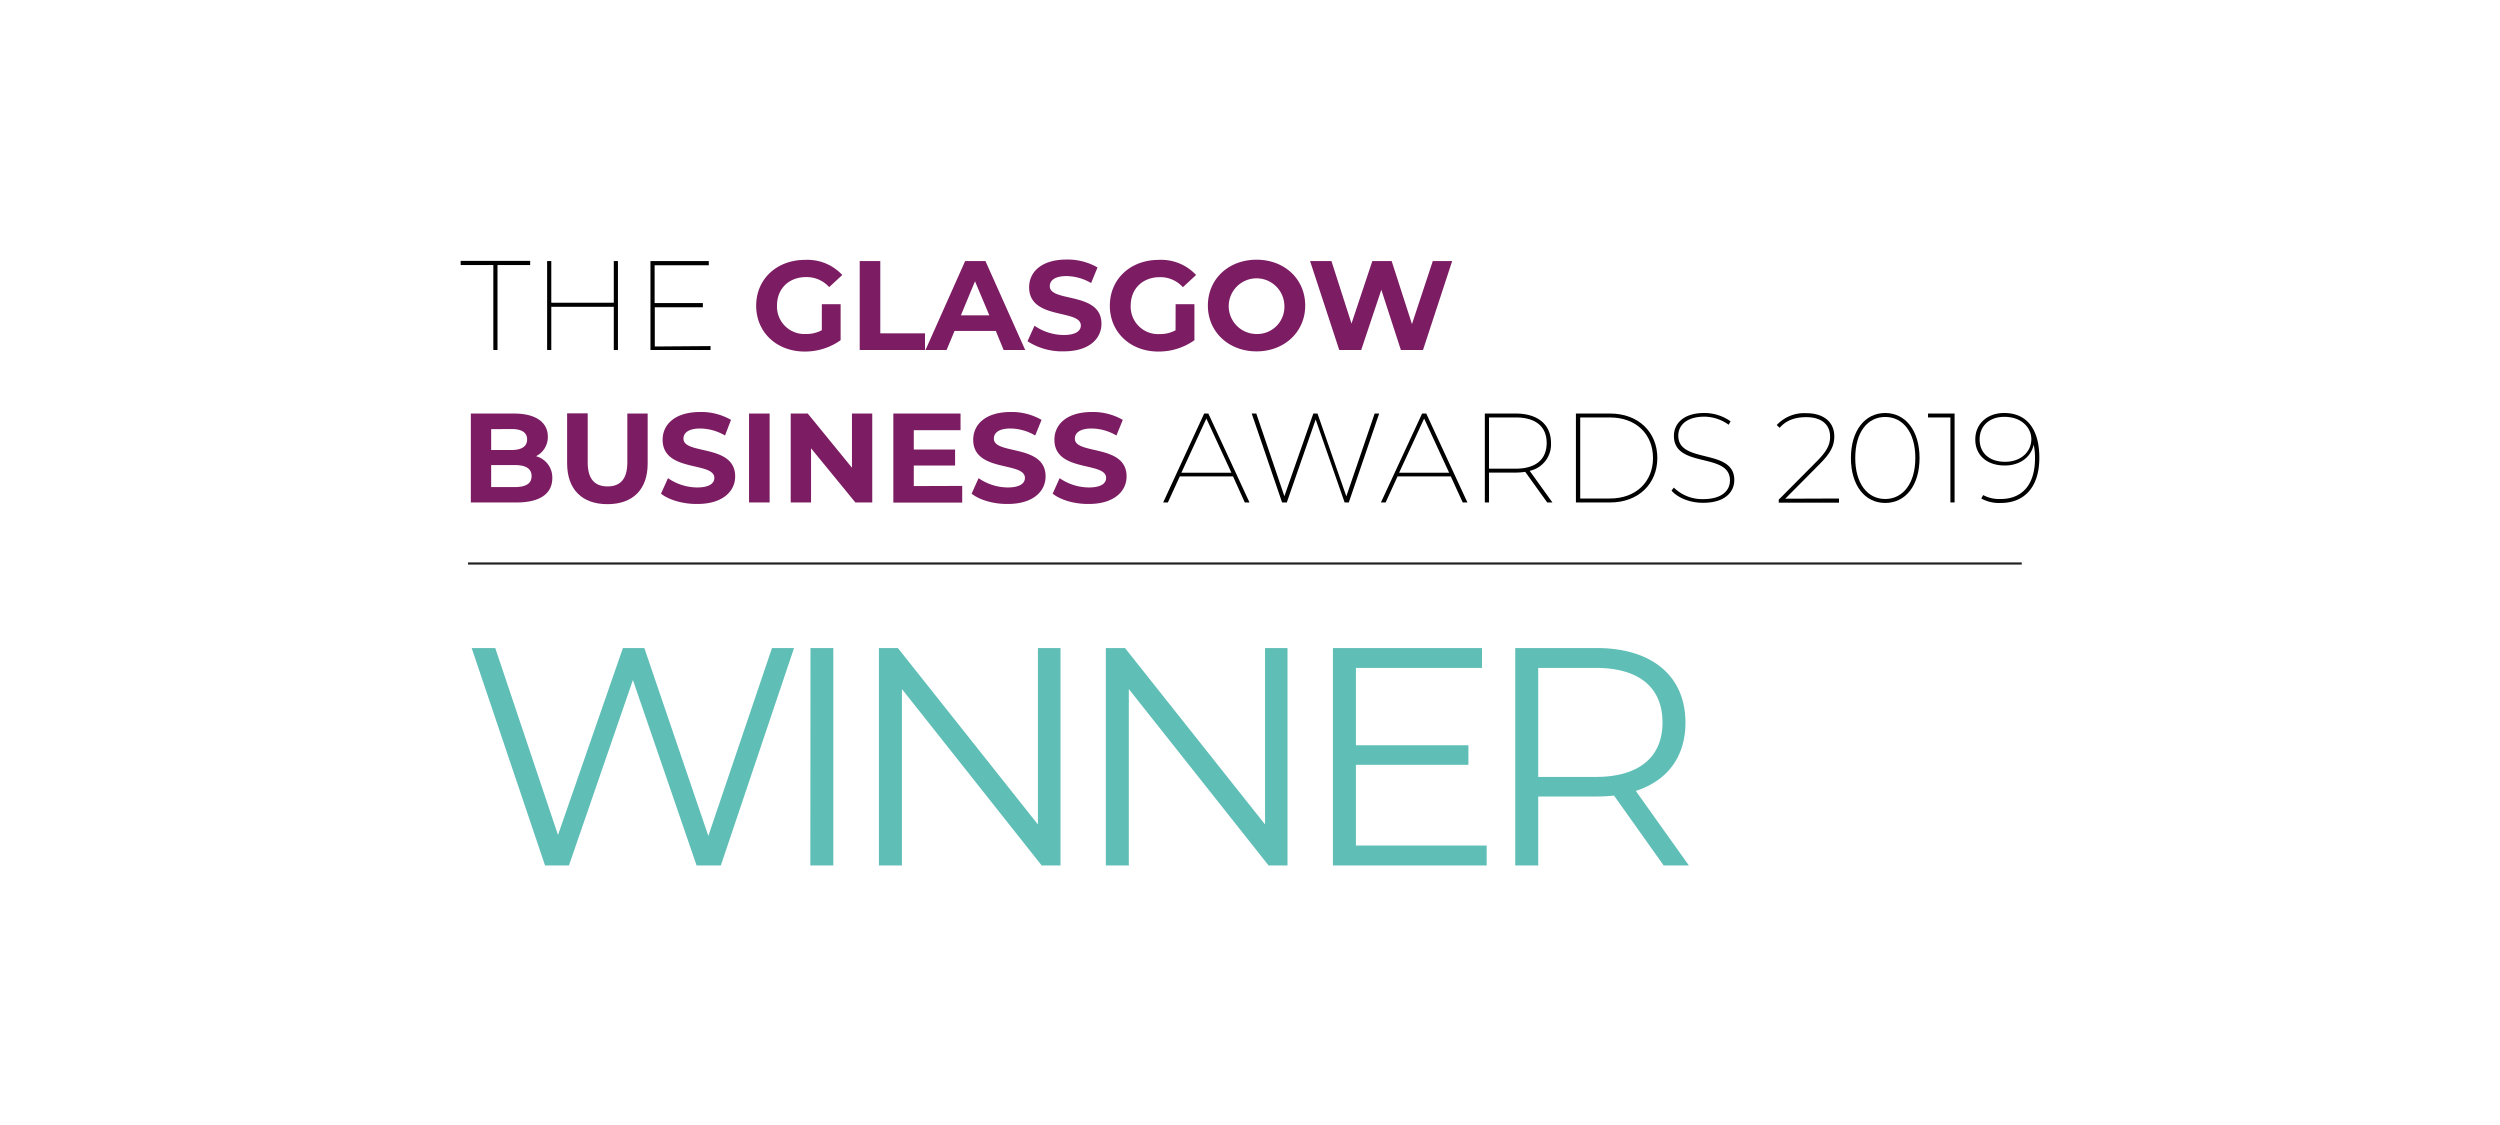 <svg id="Layer_1" data-name="Layer 1" xmlns="http://www.w3.org/2000/svg" viewBox="0 0 600 270"><defs><style>.cls-1{fill:#7c1c63;}.cls-2{fill:none;stroke:#232020;stroke-miterlimit:10;stroke-width:0.52px;}.cls-3{fill:#5fbeb6;}</style></defs><title>Artboard 40</title><path d="M118.4,63.61h-7.84v-1h16.68v1H119.4V84h-1Z"/><path d="M148.31,62.66V84h-1V73.64h-15V84h-1V62.66h1v10h15v-10Z"/><path d="M170.53,83.06V84H156.11V62.66h14v1h-13v9.08h11.58v1H157.15v9.42Z"/><path class="cls-1" d="M197.24,73h4.51v8.65a14.73,14.73,0,0,1-8.63,2.72c-6.7,0-11.64-4.61-11.64-11s4.94-11,11.74-11A11.39,11.39,0,0,1,202.15,66L199,68.91a7.23,7.23,0,0,0-5.52-2.41c-4.15,0-7,2.78-7,6.83a6.58,6.58,0,0,0,6.92,6.83,7.84,7.84,0,0,0,3.84-.91Z"/><path class="cls-1" d="M206.33,62.66h4.94V80H222v4H206.33Z"/><path class="cls-1" d="M239,79.43h-9.91L227.18,84h-5.06l9.51-21.34h4.88L246.05,84h-5.18Zm-1.56-3.75L234,67.51l-3.39,8.17Z"/><path class="cls-1" d="M246.6,81.9l1.68-3.72a12.55,12.55,0,0,0,7,2.22c2.93,0,4.12-1,4.12-2.28,0-4-12.41-1.25-12.41-9.18,0-3.63,2.92-6.65,9-6.65a14.33,14.33,0,0,1,7.41,1.9l-1.53,3.74A12.11,12.11,0,0,0,256,66.26c-2.93,0-4.05,1.1-4.05,2.44,0,3.93,12.4,1.22,12.4,9,0,3.57-2.95,6.62-9,6.62A15.23,15.23,0,0,1,246.6,81.9Z"/><path class="cls-1" d="M282.15,73h4.51v8.65A14.73,14.73,0,0,1,278,84.37c-6.7,0-11.64-4.61-11.64-11s4.94-11,11.73-11A11.43,11.43,0,0,1,287.06,66l-3.17,2.93a7.23,7.23,0,0,0-5.52-2.41c-4.15,0-7,2.78-7,6.83a6.58,6.58,0,0,0,6.92,6.83,7.84,7.84,0,0,0,3.84-.91Z"/><path class="cls-1" d="M289.89,73.33c0-6.34,4.94-11,11.68-11s11.68,4.67,11.68,11-5,11-11.68,11S289.89,79.67,289.89,73.33Zm18.36,0a6.68,6.68,0,1,0-6.68,6.83A6.52,6.52,0,0,0,308.25,73.33Z"/><path class="cls-1" d="M348.52,62.66l-7,21.34h-5.31l-4.69-14.45L326.69,84h-5.27l-7-21.34h5.13l4.81,15,5-15H334l4.87,15.12,5-15.12Z"/><path class="cls-1" d="M132.55,114.76c0,3.69-2.93,5.83-8.54,5.83H113V99.25H123.4c5.33,0,8.08,2.22,8.08,5.54a5.13,5.13,0,0,1-2.84,4.7A5.27,5.27,0,0,1,132.55,114.76ZM117.88,103v5h4.91c2.41,0,3.72-.86,3.72-2.53s-1.31-2.5-3.72-2.5Zm9.7,11.28c0-1.8-1.38-2.66-3.94-2.66h-5.76v5.28h5.76C126.2,116.87,127.58,116.08,127.58,114.25Z"/><path class="cls-1" d="M136.11,111.2v-12h4.94V111c0,4.06,1.77,5.74,4.76,5.74s4.75-1.68,4.75-5.74V99.25h4.88v12c0,6.28-3.6,9.75-9.66,9.75S136.11,117.48,136.11,111.2Z"/><path class="cls-1" d="M158.64,118.48l1.68-3.72a12.48,12.48,0,0,0,7,2.23c2.93,0,4.12-1,4.12-2.29,0-4-12.41-1.25-12.41-9.17,0-3.63,2.93-6.65,9-6.65a14.3,14.3,0,0,1,7.41,1.89L174,104.52a12.05,12.05,0,0,0-5.92-1.68c-2.92,0-4.05,1.1-4.05,2.44,0,3.94,12.41,1.22,12.41,9.06,0,3.57-3,6.61-9.06,6.61C164,121,160.53,120,158.64,118.48Z"/><path class="cls-1" d="M179.77,99.25h4.94v21.34h-4.94Z"/><path class="cls-1" d="M209.34,99.25v21.34h-4.05l-10.64-13v13h-4.88V99.25h4.09l10.61,13v-13Z"/><path class="cls-1" d="M230.93,116.62v4H214.4V99.25h16.13v4H219.31v4.63h9.91v3.85h-9.91v4.93Z"/><path class="cls-1" d="M233.19,118.48l1.67-3.72a12.48,12.48,0,0,0,7,2.23c2.93,0,4.12-1,4.12-2.29,0-4-12.41-1.25-12.41-9.17,0-3.63,2.93-6.65,9-6.65a14.29,14.29,0,0,1,7.4,1.89l-1.52,3.75a12,12,0,0,0-5.92-1.68c-2.92,0-4,1.1-4,2.44,0,3.94,12.41,1.22,12.41,9.06,0,3.57-3,6.61-9.06,6.61C238.49,121,235.08,120,233.19,118.48Z"/><path class="cls-1" d="M252.64,118.48l1.67-3.72a12.49,12.49,0,0,0,7.05,2.23c2.92,0,4.11-1,4.11-2.29,0-4-12.41-1.25-12.41-9.17,0-3.63,2.93-6.65,9-6.65a14.35,14.35,0,0,1,7.41,1.89l-1.53,3.75a12,12,0,0,0-5.91-1.68c-2.93,0-4.06,1.1-4.06,2.44,0,3.94,12.41,1.22,12.41,9.06,0,3.57-3,6.61-9.06,6.61C257.94,121,254.53,120,252.64,118.48Z"/><path d="M295.93,114.34H283.15l-2.86,6.25h-1.13L289,99.25h1l9.88,21.34h-1.13Zm-.4-.89-6-13-6,13Z"/><path d="M331,99.25l-7.29,21.34h-1l-6.95-19.91-6.93,19.91H307.7l-7.29-21.34h1.1l6.74,19.84,6.95-19.84h1l6.92,19.87,6.8-19.87Z"/><path d="M348.19,114.34H335.41l-2.86,6.25h-1.13l9.88-21.34h1l9.88,21.34h-1.13Zm-.4-.89-6-13-6,13Z"/><path d="M371.33,120.59l-5.28-7.35a13.92,13.92,0,0,1-2.32.18h-6.37v7.17h-1V99.25h7.4c5.31,0,8.48,2.62,8.48,7.07a6.48,6.48,0,0,1-5.12,6.68l5.46,7.59Zm-7.53-8.11c4.78,0,7.4-2.23,7.4-6.16s-2.62-6.13-7.4-6.13h-6.44v12.29Z"/><path d="M378.22,99.25h8.23c6.77,0,11.31,4.48,11.31,10.67s-4.54,10.67-11.31,10.67h-8.23Zm8.17,20.39c6.31,0,10.33-4.08,10.33-9.72s-4-9.73-10.33-9.73h-7.14v19.45Z"/><path d="M401.17,117.75l.55-.73a9.71,9.71,0,0,0,7,2.77c4.49,0,6.47-2,6.47-4.51,0-6.83-13.45-2.77-13.45-10.67,0-2.86,2.2-5.49,7.29-5.49a10.9,10.9,0,0,1,6.31,2l-.46.82A10.13,10.13,0,0,0,409.1,100c-4.33,0-6.31,2.07-6.31,4.57,0,6.86,13.44,2.9,13.44,10.64,0,2.9-2.28,5.46-7.43,5.46C405.65,120.71,402.67,119.49,401.17,117.75Z"/><path d="M441.36,119.64v1H426.9v-.73l9.15-9.21c2.62-2.62,3.17-4.18,3.17-5.92,0-2.83-2-4.66-5.7-4.66-2.83,0-4.91.82-6.4,2.56l-.7-.67a9,9,0,0,1,7.13-2.84c4.09,0,6.68,2.11,6.68,5.55,0,2-.64,3.78-3.45,6.59l-8.32,8.38Z"/><path d="M444.22,109.92c0-6.59,3.39-10.8,8.23-10.8s8.24,4.21,8.24,10.8-3.36,10.79-8.24,10.79S444.22,116.5,444.22,109.92Zm15.46,0c0-6.13-2.93-9.85-7.23-9.85s-7.19,3.72-7.19,9.85,2.93,9.84,7.19,9.84S459.68,116,459.68,109.92Z"/><path d="M469.1,99.25v21.34h-1v-20.4h-5.37v-.94Z"/><path d="M489.44,109.86c0,7.19-3.72,10.85-9.24,10.85a8.86,8.86,0,0,1-4.7-1.07l.46-.82a8.13,8.13,0,0,0,4.21.94c5,0,8.23-3.26,8.23-9.75a15.15,15.15,0,0,0-.31-3.29c-.7,3.17-3.5,5-6.95,5-4.26,0-7.07-2.44-7.07-6.25S477,99.12,481,99.12C486.6,99.12,489.44,103.21,489.44,109.86Zm-1.92-4.48c0-2.6-2.2-5.34-6.5-5.34-3.5,0-5.91,2.13-5.91,5.4s2.31,5.39,6.12,5.39S487.52,108.42,487.52,105.38Z"/><line class="cls-2" x1="112.32" y1="135.24" x2="485.22" y2="135.24"/><path class="cls-3" d="M190.57,155.53,173,207.71h-5.82l-15.28-44.5-15.35,44.5h-5.74L113.2,155.53h5.66l15.06,44.87,15.58-44.87h5.14L170,200.62l15.28-45.09Z"/><path class="cls-3" d="M194.52,155.53H200v52.18h-5.52Z"/><path class="cls-3" d="M254.52,155.53v52.18H250l-33.54-42.34v42.34h-5.52V155.53h4.55l33.61,42.34V155.53Z"/><path class="cls-3" d="M309,155.53v52.18h-4.54l-33.54-42.34v42.34h-5.52V155.53H270l33.61,42.34V155.53Z"/><path class="cls-3" d="M356.8,202.93v4.78H319.9V155.53h35.78v4.77H325.42v18.56h27v4.69h-27v19.38Z"/><path class="cls-3" d="M399.28,207.71l-11.92-16.78a37,37,0,0,1-4.18.23h-14v16.55h-5.52V155.53h19.53c13.27,0,21.32,6.71,21.32,17.89,0,8.2-4.32,13.94-11.92,16.4l12.74,17.89ZM399,173.42c0-8.35-5.52-13.12-16-13.12H369.17v26.16H383C393.47,186.46,399,181.62,399,173.42Z"/></svg>